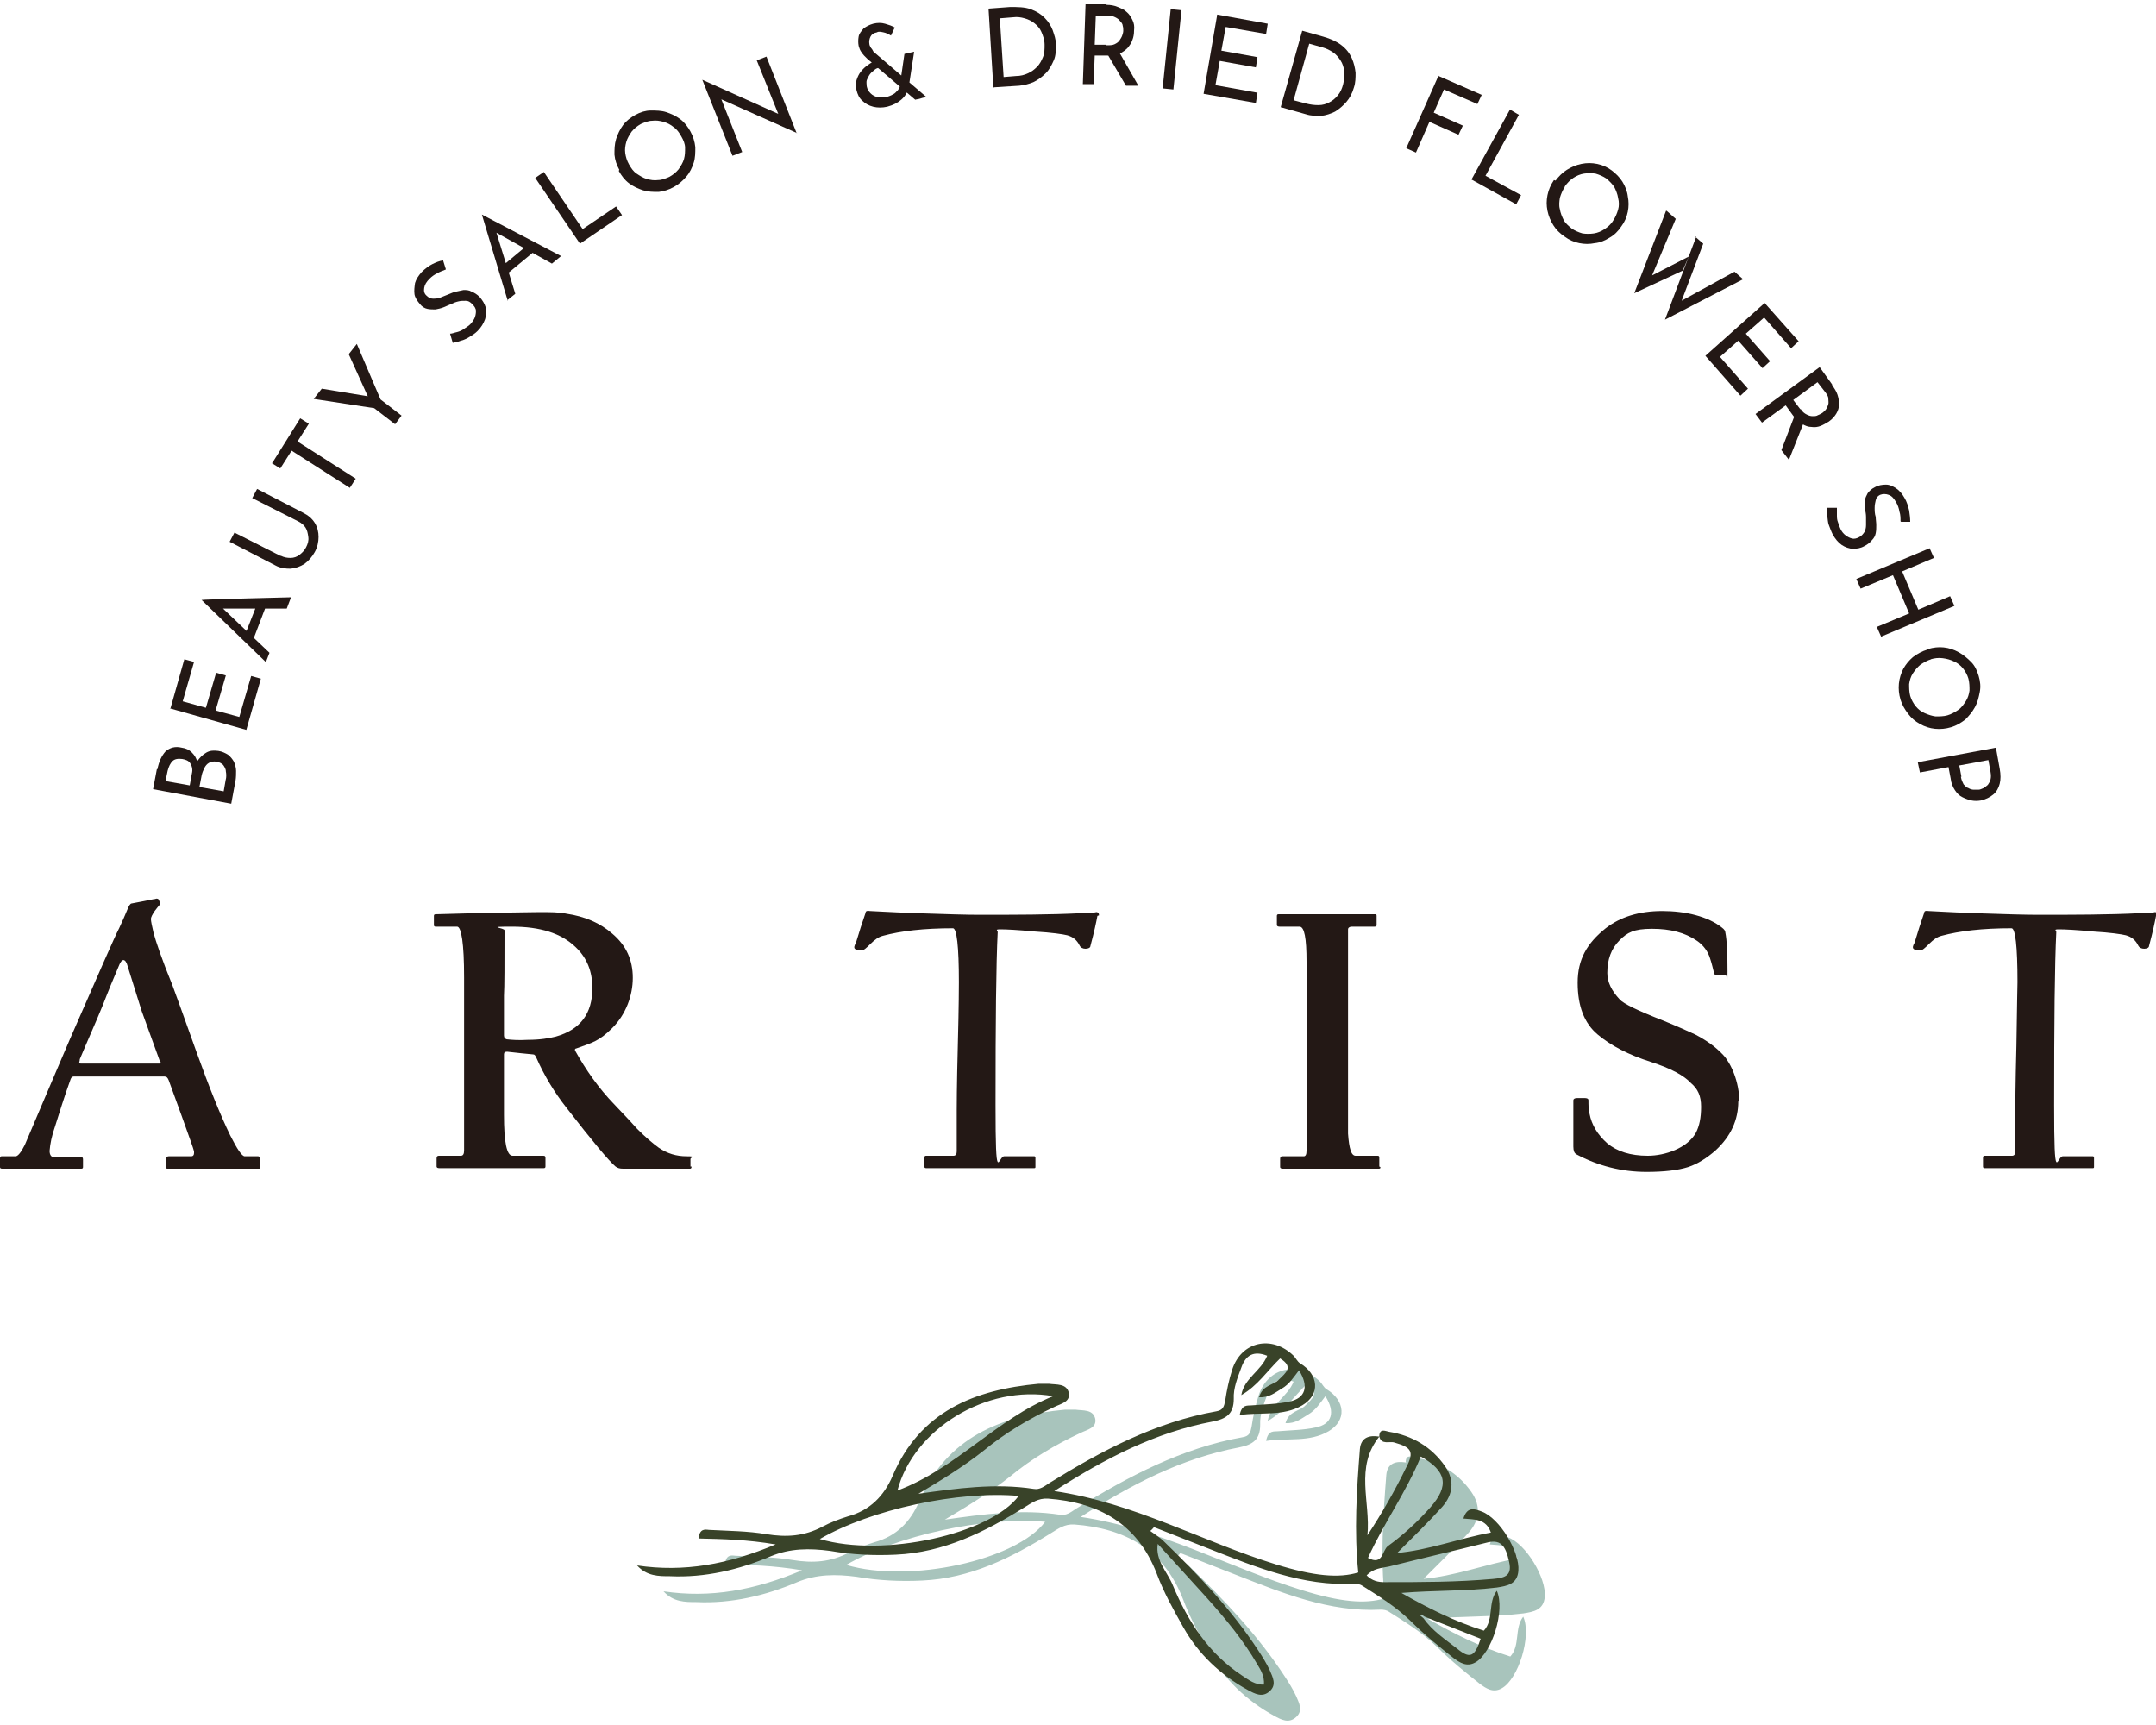 <?xml version="1.0" encoding="UTF-8"?>
<svg xmlns="http://www.w3.org/2000/svg" version="1.1" viewBox="0 0 400 320">
  <defs>
    <style>
      .cls-1 {
        fill: #394329;
      }

      .cls-2 {
        fill: #231815;
      }

      .cls-3 {
        fill: #a8c4bc;
      }
    </style>
  </defs>
  <!-- Generator: Adobe Illustrator 28.7.1, SVG Export Plug-In . SVG Version: 1.2.0 Build 142)  -->
  <g>
    <g id="_レイヤー_1" data-name="レイヤー_1">
      <g>
        <g>
          <path class="cls-2" d="M48.3,216.5c0,.2,0,.3-.2.3h-17.1c-.1,0-.2-.1-.2-.4v-1.4c0-.3.2-.5.5-.5h4.2c.3,0,.5-.2.5-.6,0,0,0-.2,0-.3-.1-.5-.9-2.7-2.3-6.6-1.5-4.1-2.3-6.3-2.4-6.6-.2-.5-.4-.7-.8-.7H13.7c-.3,0-.5.2-.6.5-1.2,3.3-2.1,6.3-2.9,8.8-.6,1.7-.9,3.2-1,4.5,0,.7.3,1.1.6,1.1h5.2c.3,0,.4.2.4.5v1.4c0,.2-.1.3-.3.3H.4c-.3,0-.4-.1-.4-.3v-1.6c0-.3.1-.4.3-.4h2.6c.4,0,1-.7,1.7-2.1,2.7-6.4,5.5-12.9,8.4-19.7,5.3-12.1,8.3-19,9.1-20.5.6-1.3,1.1-2.4,1.5-3.4.3-.8.6-1.2.8-1.2,1.2-.2,2.5-.5,4.1-.8.3,0,.4-.1.5-.1.2,0,.4,0,.5.3s.2.4.2.7c-.1.2-.2.3-.3.4-.1.1-.3.4-.7.9-.4.6-.7,1.1-.7,1.5s.2,1.3.5,2.6c.4,1.5,1.5,4.8,3.5,9.7.3.8,1.8,4.9,4.4,12.2,2.4,6.7,4.5,11.9,6.3,15.6,1.3,2.6,2.2,3.9,2.7,3.9h2.5c.2,0,.3.2.3.5v1.4ZM29.6,196.7c-.3-.8-1.4-3.9-3.3-9.1-.8-2.6-1.7-5.4-2.6-8.3-.2-.8-.5-1.2-.8-1.2s-.6.4-.9,1.2c-.9,2.1-1.9,4.5-2.9,7.1-1.3,3.2-2.8,6.5-4.3,10.1,0,.3-.1.5-.1.6,0,.1.1.2.3.2h14.6c.2,0,.3-.2.1-.5Z"/>
          <path class="cls-2" d="M128.3,216.4c0,.3-.1.4-.3.4h-12.4c-.6,0-1-.1-1.4-.4-1.2-1-4.3-4.7-9.1-10.9-2.2-2.8-4.1-5.9-5.6-9.3-.2-.4-.3-.6-.6-.6-1.3-.1-2.9-.3-4.8-.5-.4,0-.6.1-.6.5,0-.4,0,.7,0,3.2s0,5.2,0,8c0,5.1.5,7.6,1.6,7.6h5.7c.3,0,.4.1.4.4v1.6c0,.2-.1.3-.3.3h-19.4c-.3,0-.5-.1-.5-.3v-1.5c0-.3.1-.5.4-.5h4.1c.4,0,.6-.3.6-1v-32.1c0-6.3-.5-9.4-1.3-9.4h-4c-.2,0-.3-.1-.3-.3v-1.6c0-.2,0-.4.3-.4l11-.3c3.7,0,6.4-.1,8.3-.1s3.7,0,5,.3c3.4.5,6.2,1.7,8.5,3.7,2.6,2.2,3.8,4.9,3.8,8.2s-1.3,6.8-3.8,9.3-3.7,2.7-6.7,3.8c-.2,0-.3.2-.2.4,2,3.6,4.4,7,7.2,9.9,2.2,2.3,3.6,3.8,4.3,4.6,1.6,1.6,2.9,2.7,4,3.5,1.6,1.1,3.3,1.6,5.2,1.6s.7.2.7.5v1.4ZM109.9,183.3c0-3.1-1-5.6-3.1-7.6-2.7-2.6-6.6-3.8-11.8-3.8s-1.3.2-1.4.7c0,6.4,0,10.4-.1,12.1v7.4c0,.4.2.6.5.7.9.1,2.2.2,3.9.1,2.3,0,4-.3,5.2-.6,4.6-1.3,6.8-4.3,6.8-9Z"/>
          <path class="cls-2" d="M203.6,169.9c-.2,1.1-.6,3-1.3,5.6,0,.3-.4.5-.9.5s-.9-.2-1.1-.6c-.5-1-1.2-1.6-2.3-1.9-.8-.2-2.8-.5-6.1-.7-3.1-.3-5.2-.4-6.3-.4s-.5.2-.5.5c-.3,6-.4,16.7-.4,32.1s.5,9.5,1.6,9.5h5.6c.1,0,.2.1.2.3v1.6c0,.2,0,.3-.2.3h-20.1c-.2,0-.3-.1-.3-.3v-1.6c0-.3.1-.4.3-.4h5.1c.4,0,.6-.3.6-.8s0-1.3,0-3.6,0-3.7,0-4.1,0-4.4.2-11.9.2-11.5.2-11.8c0-6.7-.4-10-1.1-10-5.4,0-9.7.5-13,1.4-.8.2-1.5.7-2.3,1.5s-1.3,1.2-1.5,1.2c-.7,0-1.1,0-1.4-.3-.2-.2-.1-.6.2-1.1.6-2,1.2-3.9,1.8-5.6,0-.3.3-.4.8-.3.4,0,3.3.2,8.6.4,5.7.2,9.6.3,11.6.3,6.7,0,13.1,0,19-.3.7,0,1.3,0,2-.1.5,0,.8-.1.8-.1.3,0,.5.2.5.6Z"/>
          <path class="cls-2" d="M256.1,216.5c0,.2,0,.3-.3.3h-17.8c-.3,0-.5-.1-.5-.3v-1.5c0-.3.1-.5.4-.5h4c.3,0,.5-.3.5-1s0-6.1,0-17.5c0-11.4,0-17.3,0-17.6,0-4.4-.4-6.5-1.3-6.5h-3.7c-.3,0-.5-.1-.5-.3v-1.7c0-.2.1-.3.3-.3h17.9c.2,0,.3,0,.3.3v1.7c0,.2-.1.3-.4.3h-4.2c-.4,0-.7.2-.7.5s0,5.4,0,15.7,0,15.9,0,16.5c0,3.3,0,5.2,0,5.7.2,2.8.6,4.1,1.4,4.1h4.1c.2,0,.3.1.3.3v1.7Z"/>
          <path class="cls-2" d="M322.5,204.3c0,3.5-1.4,6.5-4.2,9.1-1.6,1.4-3.3,2.5-5.1,3.1-1.9.6-4.5.9-7.7.9-4.6,0-9-1.1-13.1-3.3-.3-.2-.5-.6-.5-1.4s0-1.6,0-4.3,0-4.1,0-4.3.2-.4.7-.4h1.4c.4,0,.7.1.7.4,0,.9,0,1.7.2,2.5.4,2.1,1.5,3.9,3.3,5.5,1.8,1.5,4.3,2.3,7.5,2.3s7.3-1.4,8.9-4.2c.7-1.3,1-2.9,1-4.9s-.6-3.3-1.9-4.4c-1.3-1.4-3.7-2.7-7.4-3.9-4.1-1.3-7.4-3-9.9-5.1s-3.7-5.3-3.7-9.6,1.7-7.3,5.2-10.1c2.7-2.1,6.2-3.2,10.5-3.2s8.5,1,11.1,3.1c.4.3.6.6.6.9.3,1.5.4,3.9.4,7.2s-.1.7-.3.7h-1.7c-.3,0-.4-.1-.5-.4-.2-.8-.4-1.7-.7-2.6-.4-1.4-1.3-2.6-2.5-3.4-2.2-1.5-4.9-2.2-8.3-2.2s-4.6.7-6,2.1c-1.6,1.6-2.3,3.6-2.3,6.1,0,1.7.8,3.3,2.3,4.9.7.8,3.4,2.1,8,3.9,2.7,1.1,4.7,2,6,2.6,2.1,1.1,3.8,2.3,5.2,3.8s3,4.9,3,8.8Z"/>
          <path class="cls-2" d="M400,169.9c-.2,1.1-.6,3-1.3,5.6,0,.3-.4.5-.9.5s-.9-.2-1.1-.6c-.5-1-1.2-1.6-2.3-1.9-.8-.2-2.8-.5-6.1-.7-3.1-.3-5.2-.4-6.3-.4s-.5.2-.5.5c-.3,6-.4,16.7-.4,32.1s.5,9.5,1.6,9.5h5.6c.1,0,.2.1.2.3v1.6c0,.2,0,.3-.2.3h-20.1c-.2,0-.3-.1-.3-.3v-1.6c0-.3.1-.4.3-.4h5.1c.4,0,.6-.3.6-.8s0-1.3,0-3.6,0-3.7,0-4.1,0-4.4.2-11.9c.1-7.5.2-11.5.2-11.8,0-6.7-.4-10-1.1-10-5.4,0-9.7.5-13,1.4-.8.2-1.5.7-2.3,1.5s-1.3,1.2-1.5,1.2c-.7,0-1.1,0-1.4-.3-.2-.2-.1-.6.2-1.1.6-2,1.2-3.9,1.8-5.6,0-.3.3-.4.8-.3.4,0,3.3.2,8.6.4,5.7.2,9.6.3,11.6.3,6.7,0,13.1,0,19-.3.7,0,1.3,0,2-.1.5,0,.8-.1.8-.1.3,0,.5.2.5.6Z"/>
        </g>
        <path class="cls-3" d="M263.6,272.2c-.9-.3-2.4.5-2.8-1.1.1-1.4,1.2-.8,1.8-.7,4.3.7,7.9,2.8,10.4,6.4,1.8,2.6,1.5,5.2-.5,7.5-2.7,3-5.6,5.8-8.5,8.7,0,0-.1.1-.1.1v-.2c6-.5,11.6-2.7,17.6-3.8-.9-2.6-3-2.4-5.1-2.6.7-2.3,2.1-1.8,3.4-1.3,3.3,1.2,7.1,7.5,6.8,11-.2,2.5-2.1,2.8-4,3.1-5.9.7-11.7.5-17.7,1,4.9,2.8,9.9,5.3,15.3,7,1.9-2.1.7-5.2,2.4-7.4,1.6,3.6-.9,11.6-4,13.3-1.6.9-2.9,0-4-.8-2.8-2.2-5.6-4.5-8.1-7-2.7-2.6-5.8-4.5-8.8-6.4-.4-.3-1-.4-1.5-.4-9.6.5-18.3-3.1-27-6.5-3.4-1.3-6.8-2.7-10.2-4-.2.2-.4.5-.7.7.8.6,1.8,1.2,2.5,1.9,6.4,6.2,12.6,12.7,17.5,20.2.8,1.2,1.6,2.5,2.2,3.8.5,1.2,1.3,2.6,0,3.8-1.4,1.3-2.8.5-4.1-.2-5.1-2.8-9.2-6.7-12-11.7-1.8-3.2-3.6-6.4-4.9-9.9-3.6-9.3-10.8-13.2-20.2-13.9-1.8-.1-3,.8-4.3,1.6-7.4,4.6-15,8.4-23.9,8.8-4.1.2-8.2,0-12.2-.7-3.8-.5-7.4-.5-11,1-5.9,2.5-12.2,4-18.7,3.7-2.1,0-4.3,0-6.1-2,8.7,1.3,16.9-.2,25.7-3.9-5.3-.9-9.8-1-14.3-1.1.2-1.8,1.1-1.7,1.9-1.6,3.6.2,7.2.2,10.7.8,3.7.6,7,.4,10.4-1.4,1.5-.8,3.1-1.4,4.7-1.9,4.1-1.1,6.7-3.8,8.3-7.5,5.1-12,15.2-16,27.1-17.1.6,0,1.3,0,1.9,0,1.4.2,3.3-.1,3.7,1.7.3,1.7-1.5,2-2.7,2.6-4.7,2.2-9.1,4.8-13.1,8.1-3.8,3-7.9,5.5-12.1,8,7.1-1,14.2-2,21.4-.9,1.1.2,2-.5,2.9-1.1,9.7-6,19.7-11.3,31-13.3,1.2-.2,1.4-.9,1.6-1.9.3-2,.7-3.9,1.3-5.8,1.7-5.3,7.4-6.5,11.4-2.6.4.4.7,1.1,1.2,1.4,3.5,2.1,3.8,5.8.4,7.8-3.6,2.1-7.6,1.2-11.6,1.8.4-2.1,1.5-1.7,2.3-1.8,2.3-.2,4.6-.2,6.9-.7,3-.6,3.7-2.8,1.8-5.8-1,1.3-1.8,2.6-3.2,3.4-1.2.7-2.3,1.7-4.2,1.6.6-2.3,2.7-2.2,3.7-3.3,1.2-1.2,2.8-2.3.2-3.9-2.4,2.3-4.2,5.1-7.2,6.8.5-3.1,3.7-4.5,4.8-7.3-2.5-1-4-.1-4.8,2.2-.7,1.9-1.5,3.8-1.4,5.8,0,2.8-1.4,3.7-3.9,4.2-10.6,2-19.9,6.8-29.4,12.9,14.9,2.2,27.5,9.4,41.1,13.6,7.1,2.2,11.7,2.6,15.3,1.5-.8-7.6-.3-15.3.3-22.9.2-2.2,1.8-2.6,3.6-2.3M157,290.3c11.8,3.5,31.6-.9,36.9-8-11.2-1-27.4,2.5-36.9,8Z"/>
        <path class="cls-1" d="M255.9,266.3c.1-1.4,1.2-.8,1.8-.7,4.3.7,7.9,2.8,10.4,6.4,1.8,2.6,1.5,5.2-.5,7.5-2.7,3-5.6,5.8-8.5,8.7,0,0-.1.1-.1.1v-.2c6-.5,11.6-2.7,17.6-3.8-.9-2.6-3-2.4-5.1-2.6.7-2.3,2.1-1.8,3.4-1.3,3.3,1.2,7.1,7.5,6.8,11-.2,2.5-2.1,2.8-4,3.1-5.9.7-11.7.5-17.7,1,4.9,2.8,9.9,5.3,15.3,7,1.9-2.1.7-5.2,2.4-7.4,1.6,3.6-.9,11.6-4,13.3-1.6.9-2.9,0-4-.8-2.8-2.2-5.6-4.5-8.1-7-2.7-2.6-5.8-4.5-8.8-6.4-.4-.3-1-.4-1.5-.4-9.6.5-18.3-3.1-27-6.5-3.4-1.3-6.8-2.7-10.2-4-.2.2-.4.5-.7.7.8.6,1.8,1.2,2.5,1.9,6.4,6.2,12.6,12.7,17.5,20.2.8,1.2,1.6,2.5,2.2,3.8.5,1.2,1.3,2.6,0,3.8-1.4,1.3-2.8.5-4.1-.2-5.1-2.8-9.2-6.7-12-11.7-1.8-3.2-3.6-6.4-4.9-9.9-3.6-9.3-10.8-13.2-20.2-13.9-1.8-.1-3,.8-4.3,1.6-7.4,4.6-15,8.4-23.9,8.8-4.1.2-8.2,0-12.2-.7-3.8-.5-7.4-.5-11,1-5.9,2.5-12.2,4-18.7,3.7-2.1,0-4.3,0-6.1-2,8.7,1.3,16.9-.2,25.7-3.9-5.3-.9-9.8-1-14.3-1.1.2-1.8,1.1-1.7,1.9-1.6,3.6.2,7.2.2,10.7.8,3.7.6,7,.4,10.4-1.4,1.5-.8,3.1-1.4,4.7-1.9,4.1-1.1,6.7-3.8,8.3-7.5,5.1-12,15.2-16,27.1-17.1.6,0,1.3,0,1.9,0,1.4.2,3.3-.1,3.7,1.7.3,1.7-1.5,2-2.7,2.6-4.7,2.2-9.1,4.8-13.1,8.1-3.8,3-7.9,5.5-12.1,8,7.1-1,14.2-2,21.4-.9,1.1.2,2-.5,2.9-1.1,9.7-6,19.7-11.3,31-13.3,1.2-.2,1.4-.9,1.6-1.9.3-2,.7-3.9,1.3-5.8,1.7-5.3,7.4-6.5,11.4-2.6.4.4.7,1.1,1.2,1.4,3.5,2.1,3.8,5.8.4,7.8-3.6,2.1-7.6,1.2-11.6,1.8.4-2.1,1.5-1.7,2.3-1.8,2.3-.2,4.6-.2,6.9-.7,3-.6,3.7-2.8,1.8-5.8-1,1.3-1.8,2.6-3.2,3.4-1.2.7-2.3,1.7-4.2,1.6.6-2.3,2.7-2.2,3.7-3.3,1.2-1.2,2.8-2.3.2-3.9-2.4,2.3-4.2,5.1-7.2,6.8.5-3.1,3.7-4.5,4.8-7.3-2.5-1-4-.1-4.8,2.2-.7,1.9-1.5,3.8-1.4,5.8,0,2.8-1.4,3.7-3.9,4.2-10.6,2-19.9,6.8-29.4,12.9,14.9,2.2,27.5,9.4,41.1,13.6,7.1,2.2,11.7,2.6,15.3,1.5-.8-7.6-.3-15.3.3-22.9.2-2.2,1.8-2.6,3.6-2.3-4.6,5.7-1.6,12.1-2.2,18.3,2.7-4.1,5.1-8.3,7.2-12.6,1.5-2.9,1-3.7-2.2-4.6-.9-.3-2.4.5-2.8-1.1ZM264.1,300.2c1.6,2.3,4,3.9,6.2,5.6,2.4,2,3.3,1.6,4.4-1.8-3.5-1.4-6.9-2.7-10.4-4.1-.2-.1-.4-.3-.6-.4,0,0-.1.1-.2.2.2.2.4.3.6.5ZM214.8,286.4c-.5,3.1,1.8,5.2,2.8,7.7,2.8,6.7,6.6,12.6,12.8,16.7,1.2.8,2.5,1.8,4.1,1.7.1-1.6-.6-2.7-1.2-3.7-2.6-4.5-6-8.6-9.5-12.5-3-3.3-6-6.6-9-9.9-.1,0-.2.1-.1,0,0,0,0,0,.1,0ZM152.1,285.5c11.8,3.5,31.6-.9,36.9-8-11.2-1-27.4,2.5-36.9,8ZM195.4,259c-12.4-2.2-25.9,6.1-28.9,17.5,10.8-4,18.4-13.3,28.9-17.5ZM253.5,292.2c1.1,1.1,2.2,1.3,3.4,1.3,6.7,0,13.4,0,20.1-.6,1.9-.2,3.6-.4,3-3.1-.7-3.3-1.7-4.3-4.3-3.6-6,1.5-12,2.9-18,4.4-1.4.3-2.9.3-4.2,1.7ZM253.8,289c2.8,1.5,2.6-1.4,3.7-2.2,2.9-2.1,5.5-4.5,7.9-7.2,3.5-4,3-6.7-1.8-9.4-2.7,6.6-6.9,12.4-9.8,18.8Z"/>
        <g>
          <path class="cls-2" d="M29.2,142.7c.3-1.5.8-2.5,1.5-3.3.8-.7,1.8-1,3-.7.8.1,1.4.4,1.9.9s.8,1,1,1.7c.2.7.2,1.4.1,2.3h-1.1c.2-.9.5-1.7,1-2.4.5-.7,1-1.2,1.7-1.6s1.4-.4,2.2-.3c.7.1,1.3.4,1.8.7.5.4.8.8,1.1,1.3.2.5.4,1.1.4,1.7,0,.6,0,1.2-.1,1.8l-.8,4.3-14.5-2.7.7-3.7ZM35.6,143.5c.2-.8,0-1.4-.3-1.9s-.9-.7-1.5-.8c-.8-.1-1.4,0-1.8.4-.4.4-.7,1-.9,1.8l-.4,1.9,4.5.8.4-2.2ZM41.9,144.6c.1-.5.1-1,0-1.5,0-.5-.3-.9-.5-1.2-.3-.3-.7-.5-1.2-.6-.6-.1-1,0-1.4.2-.4.2-.7.6-.9,1-.2.4-.4.9-.5,1.4l-.4,2.1,4.5.8.4-2.3Z"/>
          <path class="cls-2" d="M31.6,131.5l2.6-9.2,1.8.5-2.1,7.3,4.3,1.2,1.9-6.5,1.8.5-1.9,6.5,4.4,1.2,2.2-7.6,1.8.5-2.7,9.5-14.2-4Z"/>
          <path class="cls-2" d="M49.4,122.9l-12-11.6h0c0-.1,16.6-.5,16.6-.5l-.8,2.1h-13.2s-.3-1.6-.3-1.6l10.3,9.8-.7,1.8ZM45.6,117.4l2-5.1h1.8s-2.4,6.3-2.4,6.3l-1.4-1.2Z"/>
          <path class="cls-2" d="M52.1,103.1c.6.3,1.2.4,1.8.4.6,0,1.2-.2,1.7-.6s.9-.8,1.2-1.4c.3-.6.5-1.2.4-1.9s-.2-1.2-.5-1.7c-.3-.5-.8-.9-1.4-1.2l-8.5-4.3.9-1.7,8.5,4.4c1,.5,1.7,1.1,2.2,1.9.5.8.7,1.7.7,2.6s-.2,1.9-.7,2.8c-.5.9-1.1,1.6-1.9,2.2-.8.5-1.6.8-2.6.9-.9,0-1.9-.1-2.8-.6l-8.5-4.4.9-1.7,8.5,4.3Z"/>
          <path class="cls-2" d="M50.5,85.9l5.2-8.3,1.6,1-2.1,3.3,10.8,6.9-1.1,1.7-10.8-6.9-2.1,3.3-1.6-1Z"/>
          <path class="cls-2" d="M69.3,75.7l-11.1-1.7,1.5-1.9,9.1,1.5-.3.5-3.8-8.4,1.5-1.9,4.4,10.3,3.9,3-1.2,1.6-3.9-3Z"/>
          <path class="cls-2" d="M82.7,50c-.5.2-1.1.4-1.6.7-.6.3-1,.6-1.4,1-.6.6-.9,1.1-1,1.7s0,1.1.5,1.5c.3.3.7.5,1.1.5.4,0,.9,0,1.4-.2.5-.2,1-.4,1.5-.6.5-.2.9-.4,1.4-.5s1-.2,1.4-.3c.5,0,1,0,1.5.3.5.2,1,.5,1.5,1,.5.6.9,1.2,1.1,1.9.2.7.1,1.5-.1,2.2-.3.8-.7,1.5-1.4,2.2-.5.5-1,.8-1.5,1.1-.5.3-1.1.6-1.6.7-.5.2-1,.3-1.5.4l-.5-1.7c.4,0,.8-.2,1.3-.3.4-.1.9-.3,1.3-.6s.8-.5,1.1-.8c.3-.3.6-.7.8-1.1.2-.4.3-.9.3-1.4s-.3-.9-.7-1.3c-.4-.4-.7-.6-1.2-.6s-.9,0-1.3.1c-.5.1-1,.3-1.4.5-.5.2-.9.4-1.4.6-.5.2-1,.3-1.5.4-.5,0-1,0-1.5-.1s-1-.4-1.4-.9c-.5-.6-.9-1.2-1-1.8-.1-.7,0-1.4.1-2.1.2-.7.6-1.3,1.2-2,.7-.7,1.4-1.2,2-1.5s1.3-.6,2-.7l.5,1.6Z"/>
          <path class="cls-2" d="M94.2,55.8l-4.8-16h0c0,0,14.7,7.7,14.7,7.7l-1.7,1.4-11.5-6.4.5-1.6,4.2,13.6-1.5,1.2ZM93.5,49.1l4.2-3.5,1.6.9-5.2,4.3-.6-1.7Z"/>
          <path class="cls-2" d="M99.3,33l1.6-1.1,7.2,10.6,6.2-4.2,1.1,1.6-7.8,5.3-8.3-12.2Z"/>
          <path class="cls-2" d="M114.9,31.5c-.5-.9-.8-1.8-.9-2.8,0-1,0-1.9.3-2.9.3-.9.7-1.8,1.3-2.6.6-.8,1.4-1.4,2.3-1.9.9-.5,1.9-.8,2.8-.8,1,0,2,0,2.9.3.9.3,1.8.7,2.6,1.3.8.6,1.4,1.4,1.9,2.3.5.9.8,1.9.9,2.9,0,1,0,2-.3,2.9-.3.9-.7,1.8-1.4,2.6s-1.4,1.4-2.3,1.9c-.9.5-1.9.8-2.8.9-1,0-1.9,0-2.9-.3-.9-.3-1.8-.7-2.6-1.3-.8-.6-1.4-1.4-1.9-2.3ZM116.7,30.5c.4.7.8,1.3,1.4,1.7s1.2.8,1.9,1,1.4.3,2.1.2c.7,0,1.4-.3,2.1-.6.7-.4,1.2-.8,1.7-1.4.4-.6.8-1.2,1-1.9s.2-1.4.2-2.1c0-.7-.3-1.4-.7-2.1-.4-.7-.8-1.3-1.4-1.7-.6-.5-1.2-.8-1.9-1s-1.4-.3-2.1-.2c-.7,0-1.4.3-2.1.6-.7.4-1.2.8-1.7,1.4-.4.6-.8,1.2-1,1.9-.2.7-.3,1.4-.2,2.1s.3,1.4.7,2.1Z"/>
          <path class="cls-2" d="M147.9,24.7l-14.8-6.6h.6c0,0,4,10.1,4,10.1l-1.8.7-5.6-14.1h0s14.7,6.6,14.7,6.6h-.5c0,0-4.1-10.2-4.1-10.2l1.8-.7,5.6,14.2h0Z"/>
          <path class="cls-2" d="M163.1,12.6c-.4,0-.7.2-1,.5-.3.2-.6.5-.8.8-.2.3-.4.7-.5,1s0,.8,0,1.1c.1.5.3.9.7,1.3s.8.6,1.3.7,1,.1,1.6,0c.5-.1.9-.3,1.3-.5s.6-.5.9-.8c.2-.3.4-.6.4-1l1.5.8c-.2.7-.6,1.4-1.3,2-.7.6-1.5,1-2.6,1.3-.9.2-1.8.2-2.6,0s-1.5-.6-2-1.1c-.6-.5-.9-1.2-1.1-2-.1-.6-.1-1.2,0-1.8.2-.6.4-1.1.8-1.6s.8-.9,1.4-1.3c.5-.4,1.1-.6,1.7-.8l.4,1.5ZM172,18c-.1,0-.3,0-.5.1-.2,0-.5.1-.8.2s-.6.1-.9.2l-8.9-7.6c-.2-.2-.4-.4-.6-.6s-.4-.5-.6-.8c-.2-.3-.3-.7-.4-1-.1-.6-.1-1.1,0-1.7s.5-1,.9-1.5c.5-.4,1.1-.7,1.8-.9.8-.2,1.5-.2,2.2,0,.7.2,1.3.4,1.8.7l-.7,1.5c-.5-.3-.9-.5-1.4-.6s-.9-.2-1.2,0c-.6.1-1,.4-1.2.8-.2.4-.3.9-.2,1.4,0,.2.2.5.3.7.2.2.3.4.4.6.1.2.2.3.3.3l9.7,8.3ZM167.8,10l1.8-.4-1,6.5-1.6-.6.8-5.5Z"/>
          <path class="cls-2" d="M184.3,16.3l-.9-14.7,4-.3c1.4,0,2.7,0,3.8.4,1.1.4,1.9.9,2.6,1.6.7.7,1.2,1.5,1.5,2.3.3.9.6,1.7.6,2.6,0,1.1,0,2.1-.4,3s-.8,1.7-1.5,2.4-1.4,1.2-2.2,1.6c-.9.4-1.8.6-2.7.7l-4.7.3ZM186.1,14.3l2.4-.2c.8,0,1.6-.2,2.2-.5.7-.3,1.2-.7,1.7-1.2.5-.5.8-1.1,1.1-1.8s.3-1.5.3-2.3c0-.9-.3-1.7-.6-2.4-.3-.7-.8-1.2-1.3-1.6s-1.1-.7-1.8-.9c-.7-.2-1.4-.3-2.1-.2l-2.5.2.7,10.9Z"/>
          <path class="cls-2" d="M205.3.9c.7,0,1.4.1,2.1.4s1.2.5,1.6.9c.5.4.8.9,1.1,1.5s.4,1.2.3,2c0,.6-.1,1.2-.3,1.7-.2.6-.5,1-.9,1.5-.4.4-.9.8-1.6,1.1s-1.4.4-2.3.3h-2.2c0,0-.2,5.3-.2,5.3h-2c0,0,.5-14.8.5-14.8h3.9ZM205.3,8.4c.6,0,1.1,0,1.5-.2.4-.2.7-.4.9-.7.2-.3.4-.6.5-.9s.2-.6.2-.9c0-.3,0-.6-.1-.9,0-.3-.2-.6-.5-.9-.2-.3-.5-.5-.9-.7-.4-.2-.8-.3-1.3-.3h-2.3c0,0-.2,5.4-.2,5.4h2.1ZM207.6,9.6l3.6,6.3h-2.3c0,0-3.7-6.3-3.7-6.3h2.3Z"/>
          <path class="cls-2" d="M217.2,1.7l2,.2-1.5,14.7-2-.2,1.5-14.7Z"/>
          <path class="cls-2" d="M225.8,2.7l9.4,1.7-.3,1.9-7.5-1.3-.8,4.4,6.7,1.2-.3,1.9-6.7-1.2-.8,4.5,7.8,1.4-.3,1.9-9.7-1.7,2.5-14.5Z"/>
          <path class="cls-2" d="M237.6,19.9l4-14.2,3.9,1.1c1.4.4,2.5.9,3.4,1.6.9.7,1.5,1.5,1.9,2.4s.6,1.8.7,2.7c0,.9,0,1.8-.3,2.7-.3,1.1-.8,2-1.4,2.7s-1.3,1.3-2.1,1.8c-.8.4-1.7.7-2.6.8-.9,0-1.9,0-2.8-.3l-4.6-1.3ZM240,18.6l2.3.6c.8.2,1.5.3,2.3.3s1.4-.2,2-.5c.6-.3,1.1-.7,1.6-1.3.5-.6.8-1.3,1-2.1.2-.9.3-1.7.2-2.4-.1-.7-.3-1.4-.7-2s-.8-1.1-1.4-1.5c-.6-.4-1.2-.7-1.9-.9l-2.5-.7-2.9,10.5Z"/>
          <path class="cls-2" d="M266.9,14.1l8,3.5-.8,1.7-6.2-2.7-1.9,4.3,5.4,2.4-.8,1.7-5.4-2.4-2.5,5.7-1.8-.8,6-13.5Z"/>
          <path class="cls-2" d="M280.1,20.3l1.7,1-6.2,11.3,6.6,3.6-.9,1.7-8.3-4.6,7.1-12.9Z"/>
          <path class="cls-2" d="M288.6,33.5c.6-.8,1.3-1.5,2.1-2s1.7-.9,2.7-1.1c1-.2,1.9-.2,2.9,0,1,.2,1.9.6,2.7,1.2.8.6,1.5,1.3,2,2.1.5.8.9,1.8,1,2.7.2,1,.2,1.9,0,2.9-.2,1-.6,1.9-1.2,2.7-.6.9-1.3,1.6-2.2,2.1-.8.5-1.7.9-2.7,1-1,.2-1.9.2-2.9,0-1-.2-1.9-.6-2.7-1.2-.9-.6-1.6-1.3-2.1-2.1-.5-.8-.9-1.7-1.1-2.7-.2-1-.2-1.9,0-2.9.2-1,.6-1.9,1.2-2.8ZM290.3,34.7c-.4.6-.7,1.3-.9,2-.1.7-.2,1.4,0,2.1.1.7.4,1.4.7,2s.9,1.1,1.5,1.6c.6.4,1.3.7,2,.9.7.1,1.4.1,2.1,0,.7-.1,1.4-.4,2-.8.6-.4,1.2-.9,1.6-1.6.4-.6.7-1.3.9-2s.2-1.4,0-2.2c-.1-.7-.4-1.4-.7-2-.4-.6-.9-1.1-1.5-1.6-.6-.4-1.3-.7-2-.9-.7-.1-1.4-.1-2.1,0-.7.1-1.4.4-2,.8s-1.1.9-1.6,1.6Z"/>
          <path class="cls-2" d="M309.2,39.1l1.7,1.5-4.6,11-.2-.3,7.2-3.7-1.1,2.6-9,4.2,5.9-15.3ZM314.5,43.9l1.5,1.3-4.2,11.1-.2-.3,10.2-5.6,1.6,1.4-14.5,7.5,5.8-15.4Z"/>
          <path class="cls-2" d="M327.3,56.1l6.4,7.2-1.4,1.3-5-5.7-3.4,3,4.5,5.1-1.4,1.3-4.5-5.1-3.4,3,5.2,5.9-1.4,1.3-6.5-7.4,11-9.8Z"/>
          <path class="cls-2" d="M339.9,71.4c.4.6.8,1.2,1,1.8.2.6.3,1.2.3,1.8,0,.6-.2,1.2-.5,1.7s-.7,1-1.4,1.5c-.5.3-1,.6-1.5.8-.5.2-1.1.3-1.7.2-.6,0-1.2-.2-1.8-.6-.6-.3-1.2-.9-1.7-1.6l-1.3-1.8-4.4,3.2-1.2-1.6,11.9-8.7,2.3,3.2ZM334.6,78.5l-2.7,6.8-1.4-1.8,2.6-6.8,1.4,1.9ZM334.1,75.9c.3.5.7.8,1.1,1s.7.3,1.1.3c.4,0,.7,0,1-.2.3-.1.6-.3.8-.4.2-.2.5-.4.7-.7.2-.3.3-.6.4-.9s0-.7,0-1.1c0-.4-.3-.8-.6-1.2l-1.4-1.8-4.5,3.3,1.3,1.7Z"/>
          <path class="cls-2" d="M352.6,96.7c0-.6,0-1.2-.2-1.8-.1-.6-.3-1.2-.6-1.7-.4-.7-.8-1.2-1.4-1.4-.5-.2-1.1-.2-1.6,0-.4.2-.7.5-.8,1-.1.4-.2.9-.2,1.4,0,.5,0,1.1.2,1.7,0,.5.1,1,.1,1.5,0,.5,0,1-.1,1.5-.1.5-.3.9-.7,1.3-.3.4-.8.8-1.4,1.1-.7.4-1.4.5-2.1.5-.7,0-1.5-.3-2.1-.7-.7-.5-1.2-1.1-1.7-2-.3-.6-.5-1.2-.7-1.7s-.2-1.2-.3-1.7,0-1.1,0-1.5h1.8c0,.4,0,.9,0,1.3,0,.5,0,.9.2,1.4s.3.9.5,1.3c.2.4.5.8.9,1.1.4.3.8.5,1.2.6s.9,0,1.4-.3c.4-.2.7-.6.9-.9.2-.4.3-.8.3-1.3s0-1,0-1.5c0-.5-.1-1-.2-1.5,0-.5,0-1,0-1.5s.3-1,.5-1.4c.3-.4.7-.8,1.3-1.1.7-.4,1.4-.5,2.1-.5.7,0,1.3.3,1.9.7.6.4,1.1,1,1.5,1.7.5.8.7,1.6.9,2.4.1.7.2,1.4.2,2.1h-1.7Z"/>
          <path class="cls-2" d="M362.6,112.4l-13.6,5.7-.8-1.8,6-2.5-3-7.1-6,2.5-.8-1.8,13.6-5.7.8,1.8-5.9,2.5,3,7.1,5.9-2.5.8,1.8Z"/>
          <path class="cls-2" d="M357.7,120.4c1-.3,2-.4,2.9-.3,1,.1,1.9.4,2.8.9s1.6,1.1,2.3,1.8,1.1,1.6,1.4,2.6c.3,1,.4,2,.2,3s-.4,1.9-.9,2.8c-.5.9-1.1,1.6-1.8,2.3-.8.6-1.6,1.1-2.6,1.4-1,.3-2,.4-3,.3-1-.1-1.9-.4-2.8-.9-.9-.5-1.6-1.1-2.2-1.9-.6-.8-1.1-1.6-1.4-2.6-.3-1-.4-2-.3-3,.1-1,.4-1.9.8-2.7.5-.9,1.1-1.6,1.8-2.2.8-.6,1.7-1.1,2.7-1.4ZM358.3,122.3c-.7.2-1.4.6-2,1-.6.5-1,1-1.4,1.6-.4.6-.6,1.3-.7,2,0,.7,0,1.5.2,2.2.2.7.6,1.4,1,1.9.5.6,1,1,1.7,1.3s1.3.5,2,.6c.7,0,1.5,0,2.2-.2.7-.2,1.4-.6,2-1s1-1,1.4-1.6c.4-.6.6-1.3.7-2,0-.7,0-1.4-.2-2.2-.2-.7-.6-1.4-1-1.9-.5-.6-1-1-1.7-1.3-.6-.3-1.3-.5-2.1-.6s-1.5,0-2.2.2Z"/>
          <path class="cls-2" d="M371,142.6c.2,1.1.2,2,0,2.8s-.6,1.5-1.2,2c-.6.5-1.4.9-2.3,1.1-.6.1-1.2.1-1.7,0s-1.1-.3-1.7-.6-1-.7-1.4-1.3c-.4-.6-.7-1.3-.8-2.2l-.4-2.1-5.3,1-.4-1.9,14.5-2.7.7,3.9ZM363.8,144.1c.1.6.3,1,.5,1.4.3.3.5.6.9.7.3.2.7.3,1,.3.3,0,.6,0,.9,0,.3,0,.6-.2.9-.3.3-.2.6-.4.8-.6.2-.3.4-.6.5-1,.1-.4.1-.8,0-1.4l-.4-2.2-5.4,1,.4,2.1Z"/>
        </g>
      </g>
    </g>
  </g>
</svg>